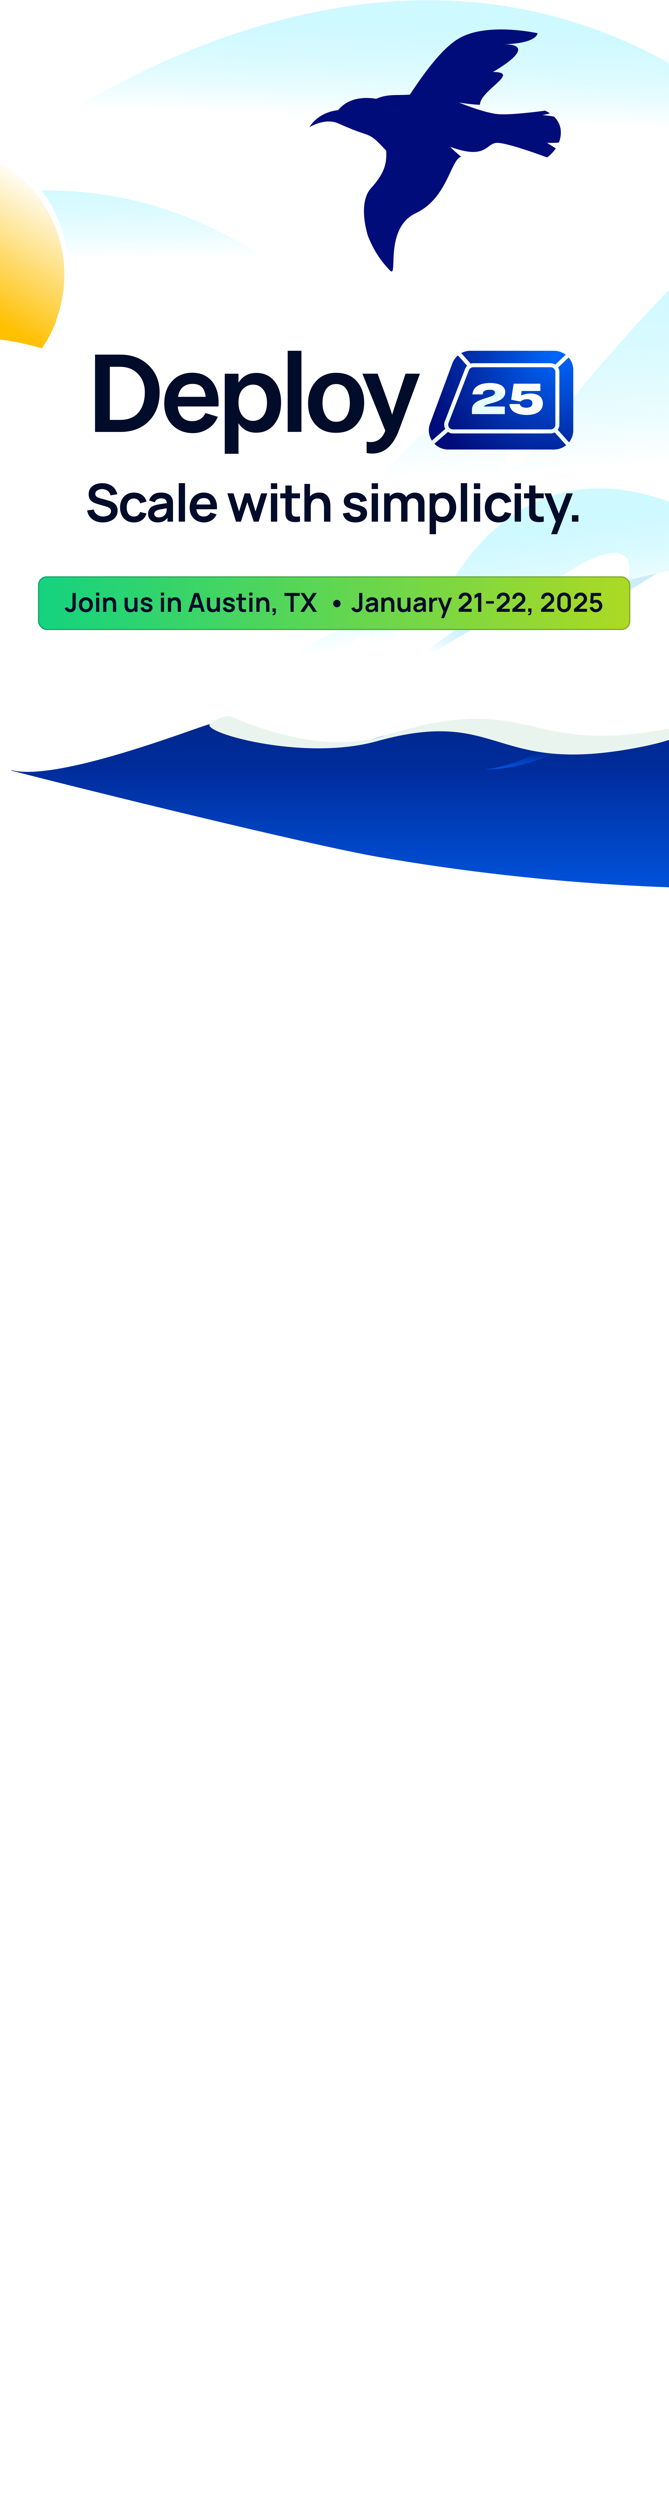 <?xml version="1.0" encoding="utf-8"?>
<svg xmlns="http://www.w3.org/2000/svg" fill="none" height="1588" width="425">
  <g clip-path="url(#a)">
    <path d="M-46.828 136.691s288-270.364 536.625-50.163c0 0 198.715-213.743 404.25 50.163z" fill="url(#b)"/>
    <path d="M-467.203 203.191s160.687-179.093 342.802-31.268c0 0 168.51-133.2 342.803 31.26z" fill="url(#c)"/>
    <path d="M931.545 115.908v386.417s-180.615-248.108-673.125-39c-40.59 17.235-209.802 28.8-244.46 26.52 0 0 141.151-173.153 110.21-46.77 0 0 251.149-335.057 191.25-128.251 0 0 280.174-386.303 260.625-102 0 0 307.759-340.502 355.5-96.916" fill="url(#d)"/>
    <path d="M1001.3 202.326v241.128H171.797s22.429-67.531 97.835-36.972c0 0 43.536-143.679 173.316-80.03 0 0 77.18-135.393 236.185-63.649 0 0 86.695-137.968 322.167-60.477" fill="url(#e)"/>
    <path d="M-41.719 257.243c45.77 0 82.875-37.105 82.875-82.875S4.052 91.492-41.719 91.492s-82.875 37.105-82.875 82.876c0 45.77 37.105 82.875 82.875 82.875" fill="url(#f)"/>
    <g filter="url(#g)">
      <path d="M-119.477 145.072c6.9-24.083 26.498-43.973 50.048-52.433 41.4-15.293 89.235 5.438 106.125 46.238 8.76 20.392 8.767 44.752-.653 64.793l-.42-.158c3.796-10.133 5.596-21.008 5.22-31.815-.667-21.638-10.29-42.795-26.145-57.51-32.684-30.945-86.054-29.363-116.677 3.697-7.418 7.868-13.238 17.228-17.07 27.345l-.42-.157z" fill="#fff"/>
    </g>
    <path d="M-527.574 542.829c40.876-370.127 655.172-261.924 655.172-261.924S21.425 170.077-102.325 233.828c0 0 185.628-169.877-206.247-48.002 0 0 235.873-244.5-128.628-181.125s-90.374 538.128-90.374 538.128" fill="url(#h)"/>
    <path d="M121.757 463.796c5.903-2.07 9.986-3.501 11.414-3.841 579.375-239.627 791.25-52.876 791.25-52.876l-.743 78.272c-22.768 9.717-303.426 124.739-683.256 58.978-43.166-7.473-184.072-42.13-233.203-54.85v-.32c24.088 6.349 87.88-16.016 114.538-25.363" fill="url(#i)"/>
    <path d="M307.57 488.791c12.323-1.26 23.963-5.737 34.973-11.145 10.957-5.467 21.27-12.112 30.945-19.462l5.017 7.47c-21.592 12.277-45.742 23.137-70.935 23.137" fill="url(#j)"/>
    <path d="M511.22 347.37c6.975-30.24-22.575-25.29-50.25.563-2.977 2.783-5.925 5.843-8.82 9.075a1182 1182 0 0 0-53.64 11.573c8.018-29.191-25.102-17.49-52.822 6.165-4.11 3.51-8.1 7.29-11.903 11.175-14.385 4.252-43.245 13.335-43.245 13.335-6.248-28.92-33.742-4.448-54.532 19.462-13.959 10.485-42.459 8.985-67.959 20.985-10.178 4.32-7.125 9.375-34.237 19.845 17.925 8.805 56.528 22.636 104.056 9.413 80.94-22.523 73.807 25.815 173.49 4.597 103.455-22.027 121.191-134.843 217.499-134.843 14.692.864 133.192-7.388 259.567 45.862-167.871-83.496-305.141-52.644-360-39.373 0 0-17.204 2.166-17.219 2.174z" fill="#fff"/>
    <path d="m290.55 399.248-57.87 40.08 79.665-46.883z" fill="url(#k)"/>
    <path d="m398.516 368.573-64.5 47.318 83.265-51.653z" fill="url(#l)"/>
    <path d="M431.67 461.453c-99.683 21.218-90.75-23.999-185.625 5.251-38.82 12.998-80.439-4.042-100.877-12-8.625 1.5-6.375 2.625-11.337 4.839-8.915 4.911 57.936 24.509 105.464 11.286 80.94-22.523 72.398 23.942 172.08 2.724 123.045-33.1 112.92-124.225 233.295-134.725-22.831-1.38-51.75-2.95-82.875 17.625-31.125 20.576-68.836 91.221-130.125 105" fill="#E9F4EF"/>
    <path d="M232.296 412.203c2.909-3.166 3.793-7.086 1.976-8.757s-5.65-.458-8.559 2.708-3.794 7.087-1.976 8.757c1.818 1.671 5.649.458 8.559-2.708m-3.662-15.174a3.165 3.165 0 1 0 0-6.33 3.165 3.165 0 0 0 0 6.33" fill="#fff"/>
    <path d="M352.04 74.196c-.476-.479-7.534-1.094-7.534-1.094s5.129-.923 4.675-1.219c-1.657-1.094-2.939-1.595-2.939-1.595s-20.025 2.814-29.102 2.266-25.53-7.404-25.53-7.404 8.699 1.397 13.297 1.397c0-9.113 26.416-20.819 8.237-20.819 16.477-9.626 22.717-17.6 6.832-17.6 21.5-.57 21.5-7.016 21.5-7.016s-31.554-7.109-49.584 3.098c-8.771 4.955-18.733 16.483-31.475 35.872-7.614.672-14.399-.604-21.434 2.71 0 0-15.67-3.599-24.157 7.211 0 0-11.959.581-18.279 10.81 0 0 6.524-4.111 13.536-3.599 1.146.08 2.292.285 3.438.65 2.179.706 8.408 3.94 17.973 7.085 4.993 1.64 6.944 3.27 13.866 10.799.193 6.402.181 13.022-9.667 23.769-4.767 5.201-6.241 15.948-1.918 30.522 4.141 10.002 8.317 15.851 13.911 21.712 5.594 5.862-4.051-26.603 16.373-36.286s22.126-34.174 28.934-35.883c0 0-6.241-5.126-6.808-6.265 23.26 8.543 22.489-2.706 29.82-2.581 7.331.124 31.531 9.272 31.542 9.26.284-.193 1.203-.865 2.36-1.981l.011-.011c.454-.433.942-.946 1.43-1.504 0-.012.023-.023.034-.034a23 23 0 0 0 1.702-2.21l-5.571-3.52s7.398.17 7.602-.353a17.1 17.1 0 0 0 1.18-6.516c-.068-4.34-2.054-7.519-4.243-9.694z" fill="#000C79"/>
    <path clip-rule="evenodd" d="M287.363 230.81a12.23 12.23 0 0 1 3.539-5.068l5.853 6.586a5.6 5.6 0 0 0-1.272 1.947l-12.92 33.449a5.52 5.52 0 0 0 .323 4.709l-8.507 7.444c-1.969-3.074-2.588-7.023-1.168-10.857zm11.611.168-5.948-6.692a12.24 12.24 0 0 1 5.827-1.474h53.082c2.801 0 5.382.94 7.446 2.522l-6.624 6.235a5.55 5.55 0 0 0-2.975-.86h-49.099c-.591 0-1.166.094-1.709.269m55.574 2.414 6.692-6.298a12.2 12.2 0 0 1 2.947 7.971v38.211c0 2.916-1.018 5.594-2.719 7.697l-7.154-7.995a5.55 5.55 0 0 0 1.042-3.246v-33.448a5.55 5.55 0 0 0-.808-2.892m-2.157 41.268 7.27 8.126a12.2 12.2 0 0 1-7.726 2.742h-67.234c-3.49 0-6.542-1.422-8.729-3.651l8.628-7.549a5.5 5.5 0 0 0 3.163.979h62.019c.942 0 1.83-.234 2.609-.647m-2.609-41.395h-49.099a3.02 3.02 0 0 0-2.817 1.931l-12.92 33.448c-.764 1.979.696 4.108 2.817 4.108h62.019a3.02 3.02 0 0 0 3.019-3.02v-33.448a3.02 3.02 0 0 0-3.019-3.019m-40.817 19.501c-4.149 1.286-9.156 2.838-9.156 7.498v2.768h20.883v-4.838h-13.25c.447-.884 2.27-1.385 4.44-1.981 3.962-1.088 9.079-2.493 9.079-7.13 0-3.87-3.736-5.805-9.649-5.805-5.886 0-10.697 1.989-11.208 7.257h6.585c0-2.15 1.72-2.957 4.462-2.957 2.446 0 3.252.645 3.252 1.855 0 1.647-2.504 2.424-5.438 3.333m14.643 3.87c.322 4.81 5.08 6.934 10.993 6.934 6.665 0 10.24-2.822 10.24-7.284 0-3.977-2.849-6.289-7.714-6.289-2.714 0-4.65.565-6.101 1.237l.403-2.903h11.853v-4.623h-16.959l-1.586 10.213 5.859 1.129c1.505-1.102 2.607-1.478 4.247-1.478 2.23 0 3.359.967 3.359 2.607 0 1.881-1.424 2.795-3.843 2.795s-3.79-.86-4.112-2.338z" fill="url(#m)" fill-rule="evenodd"/>
    <path d="M253.449 273.296q-5.54 14.794-16.906 14.794-2.114 0-3.644-.365v-7.214q1.166.291 2.478.291 6.631 0 9.4-7.215l-14.574-36.22h9.692l4.299 11.806q1.968 5.247 3.134 8.818 1.237 3.571 1.53 4.519l.218 1.02q.73-2.55 4.664-14.357l3.862-11.806h9.182z" fill="#000C2A"/>
    <path d="M231.344 255.753q0 8.38-4.736 13.774-4.664 5.393-13.117 5.393-8.38 0-13.116-5.248-4.665-5.247-4.664-13.409 0-8.454 4.882-13.92 4.882-5.538 12.898-5.538 8.526 0 13.19 5.393 4.663 5.32 4.663 13.555m-26.451.218q0 5.102 2.258 8.527 2.26 3.425 6.413 3.425 4.3 0 6.485-3.352 2.187-3.352 2.187-8.527 0-5.32-2.114-8.672-2.113-3.425-6.631-3.425-4.153 0-6.412 3.425-2.187 3.425-2.186 8.599m-13.399 18.37h-8.744v-51.525h8.744zm-39.976 13.912h-8.745v-50.868h8.745v5.685q3.934-6.195 11.295-6.195 7.214 0 11.44 5.174 4.299 5.174 4.299 13.628 0 8.308-4.299 13.774-4.226 5.393-11.513 5.393-7.433 0-11.222-6.049zm2.769-41.102q-2.769 2.841-2.769 8.453t2.696 8.673 6.485 3.061q3.935 0 6.413-2.988 2.478-3.061 2.478-8.527t-2.478-8.454q-2.478-3.06-6.267-3.061t-6.558 2.843m-31.696 27.963q-5.428 0-9.534-2.389-4.105-2.389-6.421-6.628-2.284-4.24-2.284-9.757 0-5.955 2.25-10.33 2.252-4.407 6.257-6.83t9.268-2.422q5.561 0 9.434 2.658 3.906 2.624 5.793 7.436t1.423 11.338h-7.911v-2.961q-.033-5.921-2.052-8.647-2.02-2.724-6.356-2.725-4.899 0-7.282 3.096-2.383 3.061-2.383 8.983 0 5.518 2.383 8.546t6.951 3.028q2.946 0 5.065-1.312 2.152-1.346 3.31-3.869l7.878 2.422q-2.053 4.913-6.355 7.638-4.27 2.725-9.434 2.725m-12.314-16.924v-6.123h24.594v6.123zm-33.871 16.179H60.375V225.25h16.031q11.003 0 18 6.778 6.995 6.777 6.995 17.126 0 11.295-6.777 18.292-6.776 6.923-18.218 6.923m-.291-41.394h-6.34v33.742h6.486q7.725 0 11.732-4.737Q92 257.17 92 249.154q0-7.069-4.3-11.588-4.226-4.591-11.586-4.591m-10.812 98.868q-2.629 0-4.742-.915-2.097-.915-3.46-2.612-1.349-1.714-1.715-4.06l4.16-.632q.533 2.13 2.18 3.294 1.663 1.164 3.827 1.165 1.281 0 2.412-.4 1.131-.399 1.83-1.164.716-.766.716-1.88a2.5 2.5 0 0 0-.167-.916 2.2 2.2 0 0 0-.499-.765 3.1 3.1 0 0 0-.832-.599 5.7 5.7 0 0 0-1.164-.482l-6.19-1.831q-.799-.233-1.73-.615a7.5 7.5 0 0 1-1.747-1.082 5.6 5.6 0 0 1-1.348-1.763q-.516-1.082-.516-2.662 0-2.313 1.165-3.877 1.181-1.58 3.161-2.363 1.997-.781 4.426-.765 2.463.017 4.392.848a8.35 8.35 0 0 1 3.228 2.38q1.299 1.563 1.83 3.777l-4.309.748q-.266-1.264-1.031-2.146a4.8 4.8 0 0 0-1.847-1.364 6.2 6.2 0 0 0-2.313-.5 6.1 6.1 0 0 0-2.23.366q-1.014.367-1.647 1.065a2.4 2.4 0 0 0-.615 1.631q0 .882.532 1.447.532.549 1.315.882.798.316 1.613.533l4.293 1.198q.882.233 1.98.632a9 9 0 0 1 2.113 1.115 5.6 5.6 0 0 1 1.664 1.88q.666 1.164.665 2.961 0 1.864-.781 3.278a6.86 6.86 0 0 1-2.08 2.329q-1.314.932-3.012 1.398-1.68.466-3.527.466m19.765 0q-2.778 0-4.742-1.231-1.962-1.248-3.011-3.395-1.032-2.145-1.048-4.858.015-2.762 1.081-4.892 1.082-2.146 3.062-3.36 1.98-1.232 4.708-1.232 3.061 0 5.175 1.548 2.13 1.53 2.778 4.193l-3.993 1.081q-.465-1.448-1.547-2.246a3.98 3.98 0 0 0-2.463-.815q-1.563 0-2.579.748-1.014.732-1.497 2.03t-.483 2.945q0 2.562 1.148 4.143 1.149 1.581 3.411 1.581 1.598 0 2.513-.732.931-.732 1.397-2.113l4.093.915q-.832 2.745-2.911 4.226-2.08 1.464-5.092 1.464m15.03 0q-1.947 0-3.294-.732-1.348-.749-2.047-1.98a5.5 5.5 0 0 1-.682-2.712q0-1.298.432-2.33a4.6 4.6 0 0 1 1.332-1.796q.898-.767 2.329-1.248a22 22 0 0 1 2.529-.633q1.464-.282 3.161-.515 1.714-.25 3.577-.533l-1.431.816q.017-1.864-.831-2.746-.849-.882-2.862-.882-1.215 0-2.346.566-1.131.565-1.58 1.947l-3.661-1.148q.665-2.28 2.529-3.661 1.88-1.38 5.058-1.381 2.395 0 4.209.782a5.23 5.23 0 0 1 2.712 2.563q.483.948.583 1.946.099.982.099 2.147v11.031h-3.51v-3.894l.582.633q-1.215 1.946-2.845 2.861-1.614.899-4.043.899m.798-3.195q1.364 0 2.33-.482.964-.483 1.531-1.181.582-.699.782-1.315.315-.765.349-1.747.05-.998.05-1.614l1.231.366q-1.814.283-3.111.499t-2.23.416q-.931.183-1.647.416-.7.25-1.181.583a2.6 2.6 0 0 0-.749.765q-.25.433-.25 1.015 0 .665.333 1.181.333.5.965.799.65.3 1.597.299m12.643 2.696v-24.458h4.01v24.458zm16.123.499q-2.728 0-4.792-1.181a8.4 8.4 0 0 1-3.227-3.278q-1.149-2.097-1.149-4.825 0-2.945 1.132-5.108 1.13-2.18 3.145-3.378 2.013-1.197 4.658-1.198 2.796 0 4.742 1.315 1.964 1.298 2.912 3.677.949 2.379.715 5.607h-3.976v-1.464q-.016-2.93-1.032-4.276-1.014-1.348-3.194-1.348-2.463 0-3.661 1.531-1.197 1.514-1.198 4.442 0 2.729 1.198 4.226 1.199 1.498 3.494 1.498 1.48 0 2.546-.649 1.081-.666 1.664-1.914l3.96 1.198q-1.032 2.43-3.195 3.777-2.146 1.348-4.742 1.348m-6.189-8.369v-3.028h12.362v3.028zm26.446 7.87-5.49-18.003 3.926.033 3.511 11.531 3.561-11.531h3.377l3.544 11.531 3.528-11.531h3.926l-5.49 17.97h-3.128l-4.077-12.362-4.06 12.362zm22.179-20.698v-3.677h4.009v3.677zm0 20.698v-17.97h4.009v17.97zm18.486 0a16.4 16.4 0 0 1-3.494.283q-1.698-.034-3.045-.616a4.22 4.22 0 0 1-2.047-1.88q-.615-1.165-.649-2.379a102 102 0 0 1-.033-2.746v-15.623h3.993v15.39q0 1.082.017 1.897.034.815.349 1.331.6.998 1.914 1.115t2.995-.133zm-12.529-14.825v-3.145h12.529v3.145zm27.781 14.825v-8.652q0-.85-.116-1.88a6.5 6.5 0 0 0-.549-1.98 3.75 3.75 0 0 0-1.265-1.581q-.832-.615-2.262-.615-.766 0-1.515.249a3.5 3.5 0 0 0-1.364.865q-.599.6-.965 1.664-.366 1.048-.366 2.696l-2.379-1.015q0-2.297.882-4.16a7.1 7.1 0 0 1 2.628-2.962q1.731-1.114 4.26-1.114 1.996 0 3.294.665 1.298.666 2.063 1.697t1.132 2.197.466 2.212q.116 1.032.116 1.681v10.033zm-12.462 0v-23.959h3.578v12.611h.482v11.348zm32.384.499q-3.327 0-5.407-1.498t-2.529-4.209l4.093-.632q.315 1.33 1.397 2.096t2.729.766q1.447 0 2.229-.566.8-.582.799-1.581 0-.615-.299-.981-.284-.384-1.265-.733-.981-.348-3.011-.881-2.264-.6-3.594-1.282-1.331-.697-1.914-1.647-.582-.948-.582-2.296 0-1.68.882-2.928.881-1.248 2.462-1.914 1.58-.682 3.727-.682 2.097 0 3.711.649 1.63.649 2.628 1.847t1.232 2.812l-4.093.732q-.15-1.148-1.049-1.814-.882-.665-2.362-.748-1.414-.084-2.28.432-.864.499-.865 1.415 0 .515.35.881.348.366 1.397.732 1.065.366 3.161.899 2.147.549 3.428 1.264 1.298.699 1.863 1.681.583.981.583 2.379 0 2.712-1.98 4.26-1.964 1.547-5.441 1.547m10.358-21.197v-3.677h4.01v3.677zm0 20.698v-17.97h4.01v17.97zm29.533 0v-10.915q0-1.847-.915-2.878-.915-1.049-2.479-1.049-.965 0-1.73.45-.765.433-1.215 1.297-.449.85-.449 2.03l-1.78-1.048q-.017-1.863.832-3.278a6.07 6.07 0 0 1 2.329-2.229q1.464-.8 3.261-.799 2.978 0 4.559 1.797 1.597 1.78 1.597 4.692v11.93zm-21.613 0v-17.97h3.544v5.574h.5v12.396zm10.832 0v-10.865q0-1.88-.915-2.928t-2.496-1.049q-1.53 0-2.462 1.049-.915 1.047-.915 2.728l-1.797-1.198q0-1.747.865-3.144a6.15 6.15 0 0 1 2.329-2.196q1.48-.816 3.311-.816 2.013 0 3.361.865a5.2 5.2 0 0 1 2.03 2.33q.682 1.464.682 3.311v11.913zm26.726.499q-2.628 0-4.409-1.248t-2.679-3.394q-.898-2.163-.898-4.842 0-2.712.898-4.858.899-2.147 2.629-3.378 1.747-1.248 4.31-1.248 2.545 0 4.409 1.248 1.88 1.232 2.911 3.378 1.032 2.13 1.032 4.858 0 2.696-1.015 4.842t-2.862 3.394q-1.846 1.248-4.326 1.248m-8.668 7.487v-25.956h3.544v12.612h.499v13.344zm8.053-11.081q1.563 0 2.579-.782 1.014-.782 1.497-2.113.5-1.348.499-2.995 0-1.63-.499-2.961-.499-1.348-1.547-2.13-1.048-.8-2.662-.799-1.532 0-2.496.749-.964.732-1.431 2.063-.449 1.314-.449 3.078 0 1.748.449 3.078.466 1.332 1.448 2.08.998.732 2.612.732m11.778 3.095v-24.458h4.01v24.458zm8.287-20.698v-3.677h4.01v3.677zm0 20.698v-17.97h4.01v17.97zm15.757.499q-2.778 0-4.742-1.231-1.964-1.248-3.011-3.395-1.031-2.145-1.049-4.858.017-2.762 1.082-4.892 1.081-2.146 3.061-3.36 1.98-1.232 4.709-1.232 3.062 0 5.175 1.548 2.129 1.53 2.778 4.193l-3.993 1.081q-.466-1.448-1.547-2.246a3.98 3.98 0 0 0-2.463-.815q-1.564 0-2.579.748-1.015.732-1.497 2.03t-.483 2.945q0 2.562 1.148 4.143 1.149 1.581 3.411 1.581 1.597 0 2.512-.732.933-.732 1.398-2.113l4.093.915q-.832 2.745-2.912 4.226-2.079 1.464-5.091 1.464m10.143-21.197v-3.677h4.009v3.677zm0 20.698v-17.97h4.009v17.97zm18.485 0a16.4 16.4 0 0 1-3.494.283q-1.697-.034-3.044-.616a4.22 4.22 0 0 1-2.047-1.88q-.616-1.165-.649-2.379a102 102 0 0 1-.033-2.746v-15.623h3.993v15.39q0 1.082.017 1.897.033.815.349 1.331.6.998 1.914 1.115t2.994-.133zM332.9 316.519v-3.145h12.528v3.145zm17.228 22.811 3.461-9.5.066 2.795-7.837-19.251h4.177l5.557 14.243h-1.065l5.407-14.243h4.01l-10.016 25.956zm13.219-7.986v-4.11h4.109v4.11z" fill="#000C2A"/>
    <rect fill="url(#n)" height="34.092" rx="5.546" width="376.276" x="24.141" y="366.074"/>
    <rect height="33.399" rx="5.199" stroke="#000C2A" stroke-opacity=".25" stroke-width=".693" width="375.583" x="24.487" y="366.421"/>
    <path d="M44.65 388.871q-1.373 0-2.288-.716-.906-.715-1.273-1.93l1.98-.474q.092.507.533.874.44.366.973.366.35 0 .74-.183.391-.192.583-.608.117-.266.133-.632.025-.375.025-.865v-8.061h2.03v8.061q0 .557-.008.981 0 .417-.084.791a2.5 2.5 0 0 1-.307.757q-.492.848-1.282 1.248a3.9 3.9 0 0 1-1.755.391m9.908 0q-1.349 0-2.355-.608a4.17 4.17 0 0 1-1.564-1.672q-.549-1.073-.549-2.462 0-1.414.566-2.479a4.17 4.17 0 0 1 1.572-1.664q1.008-.599 2.33-.599 1.356 0 2.362.607a4.16 4.16 0 0 1 1.564 1.681q.558 1.065.558 2.454 0 1.397-.566 2.471a4.2 4.2 0 0 1-1.564 1.672q-1.007.599-2.354.599m0-1.88q1.198 0 1.78-.799t.582-2.063q0-1.306-.59-2.08-.591-.782-1.772-.782-.807 0-1.331.366a2.1 2.1 0 0 0-.766 1.007q-.25.64-.25 1.489 0 1.307.591 2.088.6.774 1.756.774m6.483-8.719v-1.838h2.005v1.838zm0 10.349v-8.985h2.005v8.985zm10.711 0v-4.326q0-.424-.058-.94a3.3 3.3 0 0 0-.274-.99 1.87 1.87 0 0 0-.633-.79q-.415-.308-1.131-.308-.383 0-.757.125-.375.125-.682.432-.3.3-.483.832-.183.525-.183 1.348l-1.19-.507q0-1.149.441-2.08a3.54 3.54 0 0 1 1.315-1.481q.866-.557 2.13-.557.998 0 1.647.332a2.9 2.9 0 0 1 1.031.849q.383.516.566 1.098t.233 1.106q.058.516.058.841v5.016zm-6.23 0v-8.985h1.788v2.787h.241v6.198zm17.131.258q-.998 0-1.647-.333a2.9 2.9 0 0 1-1.031-.848 3.7 3.7 0 0 1-.566-1.098 6 6 0 0 1-.242-1.099 9 9 0 0 1-.05-.848v-5.017h2.03v4.326q0 .417.059.94.057.516.266.999.216.474.632.782.425.308 1.14.308.382 0 .757-.125t.674-.425q.308-.307.49-.84.184-.533.184-1.347l1.19.507q0 1.148-.45 2.08a3.54 3.54 0 0 1-1.306 1.489q-.865.549-2.13.549m2.937-.258v-2.787h-.241v-6.198h2.013v8.985zm7.578.25q-1.663 0-2.704-.749-1.04-.749-1.264-2.105l2.046-.316q.159.666.7 1.048.54.383 1.364.383.724 0 1.114-.283a.93.93 0 0 0 .4-.79q0-.308-.15-.491-.141-.192-.632-.366-.492-.175-1.506-.441-1.131-.3-1.797-.641-.666-.349-.957-.823t-.29-1.148q0-.84.44-1.464t1.231-.957q.79-.34 1.864-.341 1.048 0 1.855.324.815.325 1.314.924t.616 1.406l-2.046.366a1.3 1.3 0 0 0-.525-.907q-.44-.333-1.18-.374-.708-.042-1.14.216-.434.25-.433.707 0 .258.174.441.175.183.7.366.531.183 1.58.449 1.073.275 1.714.632.648.35.931.841.291.49.291 1.189 0 1.356-.99 2.13-.98.774-2.72.774m9.03-10.599v-1.838h2.005v1.838zm0 10.349v-8.985h2.005v8.985zm10.711 0v-4.326q0-.424-.058-.94a3.2 3.2 0 0 0-.275-.99 1.87 1.87 0 0 0-.632-.79q-.416-.308-1.131-.308-.383 0-.757.125-.375.125-.682.432-.3.3-.483.832-.183.525-.183 1.348l-1.19-.507q0-1.149.441-2.08.45-.932 1.315-1.481.865-.557 2.129-.557.999 0 1.648.332.648.333 1.031.849t.566 1.098.233 1.106q.058.516.058.841v5.016zm-6.231 0v-8.985h1.789v2.787h.241v6.198zm12.931 0 3.777-11.979h2.936l3.777 11.979h-2.063l-3.427-10.748h.449l-3.386 10.748zm2.105-2.595v-1.872h6.289v1.872zm13.259 2.853q-.999 0-1.648-.333a2.9 2.9 0 0 1-1.031-.848 3.7 3.7 0 0 1-.566-1.098 6 6 0 0 1-.241-1.099 10 10 0 0 1-.05-.848v-5.017h2.03v4.326q0 .417.058.94.059.516.266.999.217.474.633.782.423.308 1.139.308.383 0 .757-.125a1.7 1.7 0 0 0 .674-.425q.308-.307.491-.84t.183-1.347l1.19.507q0 1.148-.45 2.08a3.53 3.53 0 0 1-1.306 1.489q-.864.549-2.129.549m2.936-.258v-2.787h-.241v-6.198h2.013v8.985zm7.579.25q-1.665 0-2.704-.749t-1.265-2.105l2.047-.316q.157.666.699 1.048.54.383 1.364.383.724 0 1.115-.283a.93.93 0 0 0 .399-.79q0-.308-.15-.491-.141-.192-.632-.366a20 20 0 0 0-1.506-.441q-1.131-.3-1.797-.641-.665-.349-.956-.823t-.291-1.148q0-.84.44-1.464.441-.624 1.232-.957.79-.34 1.863-.341 1.048 0 1.855.324.816.325 1.315.924.5.599.615 1.406l-2.046.366a1.3 1.3 0 0 0-.524-.907q-.441-.333-1.182-.374-.707-.042-1.139.216-.433.25-.433.707 0 .258.175.441.174.183.699.366.532.183 1.58.449 1.074.275 1.714.632.649.35.932.841.291.49.291 1.189 0 1.356-.99 2.13-.981.774-2.72.774m10.798-.25a8.2 8.2 0 0 1-1.747.142 4 4 0 0 1-1.522-.308 2.1 2.1 0 0 1-1.024-.94 2.7 2.7 0 0 1-.324-1.19 51 51 0 0 1-.017-1.373v-7.811h1.997v7.695q0 .54.008.948.017.408.175.666.3.499.957.557a6.4 6.4 0 0 0 1.497-.066zm-6.264-7.412v-1.573h6.264v1.573zm8.362-2.937v-1.838h2.005v1.838zm0 10.349v-8.985h2.005v8.985zm10.712 0v-4.326q0-.424-.059-.94a3.2 3.2 0 0 0-.274-.99 1.9 1.9 0 0 0-.632-.79q-.417-.308-1.132-.308-.382 0-.757.125a1.74 1.74 0 0 0-.682.432q-.3.3-.482.832-.183.525-.183 1.348l-1.19-.507q0-1.149.441-2.08a3.54 3.54 0 0 1 1.314-1.481q.865-.557 2.13-.557.998 0 1.647.332.65.333 1.032.849t.565 1.098.233 1.106q.059.516.059.841v5.016zm-6.231 0v-8.985h1.788v2.787h.242v6.198zm10.265 2.121.117-.865q.382.033.607-.133a.76.76 0 0 0 .299-.457 1.7 1.7 0 0 0 .042-.666h-1.065v-2.138h2.055v2.221q0 1.09-.516 1.647-.516.558-1.539.391m11.429-2.121v-10.099h-3.877v-1.88h9.759v1.88h-3.877v10.099zm6.213 0 4.06-6.056-3.943-5.923h2.454l2.729 4.217 2.703-4.217h2.471l-3.943 5.923 4.043 6.056h-2.454l-2.82-4.351-2.829 4.351zm23.297-2.887q-.666 0-1.215-.307a2.36 2.36 0 0 1-.873-.841 2.34 2.34 0 0 1-.317-1.206q0-.673.325-1.206.324-.542.865-.84a2.4 2.4 0 0 1 1.215-.308q.624 0 1.148.308.533.298.848.84.316.533.316 1.206 0 .666-.316 1.206a2.33 2.33 0 0 1-1.996 1.148m12.692 3.137q-1.373 0-2.288-.716-.907-.715-1.273-1.93l1.98-.474q.092.507.532.874.441.366.974.366.35 0 .74-.183a1.22 1.22 0 0 0 .583-.608q.116-.266.133-.632.024-.375.025-.865v-8.061h2.029v8.061q0 .557-.008.981 0 .417-.083.791-.075.366-.308.757-.49.848-1.281 1.248a3.9 3.9 0 0 1-1.755.391m8.451 0q-.972 0-1.647-.366-.673-.375-1.023-.99a2.76 2.76 0 0 1-.341-1.356q0-.65.216-1.165.216-.524.666-.899.45-.383 1.164-.623a11 11 0 0 1 1.265-.317q.732-.141 1.581-.257.857-.125 1.788-.267l-.715.408q.008-.932-.416-1.373t-1.431-.441q-.607 0-1.173.283t-.79.974l-1.831-.574q.333-1.14 1.265-1.831.94-.69 2.529-.69 1.198 0 2.105.391.915.392 1.356 1.281.242.474.291.973.05.491.05 1.074v5.515h-1.756v-1.947l.292.317q-.607.972-1.423 1.43-.807.45-2.022.45m.4-1.598q.683 0 1.164-.241.483-.242.766-.591.29-.349.391-.657.157-.383.175-.873.024-.5.025-.807l.615.183q-.906.141-1.556.249-.648.11-1.114.208a7 7 0 0 0-.824.208q-.35.126-.591.292a1.3 1.3 0 0 0-.374.382 1 1 0 0 0-.125.508q0 .332.167.59.166.25.482.4.325.149.799.149m12.889 1.348v-4.326q0-.424-.058-.94a3.3 3.3 0 0 0-.275-.99 1.87 1.87 0 0 0-.632-.79q-.416-.308-1.131-.308-.384 0-.757.125-.375.125-.683.432-.299.3-.482.832-.183.525-.183 1.348l-1.19-.507q0-1.149.441-2.08.45-.932 1.315-1.481.864-.557 2.129-.557.999 0 1.647.332.65.333 1.032.849.383.516.566 1.098t.233 1.106q.058.516.058.841v5.016zm-6.231 0v-8.985h1.789v2.787h.241v6.198zm13.801.258q-.999 0-1.647-.333a2.9 2.9 0 0 1-1.032-.848 3.7 3.7 0 0 1-.565-1.098 6 6 0 0 1-.242-1.099 10 10 0 0 1-.05-.848v-5.017h2.03v4.326q0 .417.058.94.058.516.267.999.216.474.632.782.425.308 1.14.308.382 0 .757-.125.374-.125.674-.425.307-.307.49-.84t.183-1.347l1.19.507q0 1.148-.449 2.08a3.55 3.55 0 0 1-1.306 1.489q-.865.549-2.13.549m2.937-.258v-2.787h-.242v-6.198h2.014v8.985zm6.621.25q-.973 0-1.647-.366-.674-.375-1.023-.99a2.75 2.75 0 0 1-.341-1.356q0-.65.216-1.165.216-.524.666-.899.448-.383 1.164-.623a11 11 0 0 1 1.265-.317q.732-.141 1.58-.257.858-.125 1.789-.267l-.715.408q.007-.932-.416-1.373-.425-.441-1.431-.441-.607 0-1.173.283t-.791.974l-1.83-.574q.333-1.14 1.265-1.831.939-.69 2.529-.69 1.197 0 2.104.391.915.392 1.356 1.281.241.474.292.973.05.491.05 1.074v5.515h-1.756v-1.947l.291.317q-.607.972-1.422 1.43-.807.45-2.022.45m.4-1.598q.682 0 1.164-.241.483-.242.766-.591.29-.349.391-.657a2.5 2.5 0 0 0 .174-.873q.025-.5.025-.807l.616.183q-.907.141-1.556.249a28 28 0 0 0-1.115.208q-.466.092-.823.208-.35.126-.591.292t-.374.382a1 1 0 0 0-.125.508q0 .332.166.59.166.25.483.4.324.149.799.149m6.674 1.348v-8.985h1.772v2.188l-.216-.282q.166-.45.441-.816a2.5 2.5 0 0 1 .674-.615q.333-.225.732-.35.408-.132.832-.158.424-.033.823.033v1.872a2.6 2.6 0 0 0-.923-.075 2.1 2.1 0 0 0-.932.292 2.1 2.1 0 0 0-.682.574 2.4 2.4 0 0 0-.383.798 3.5 3.5 0 0 0-.124.957v4.567zm7.551 3.993 1.73-4.75.034 1.398-3.919-9.626h2.088l2.779 7.122h-.532l2.703-7.122h2.005l-5.008 12.978zm11.127-4.01v-1.747l5.125-4.567q.598-.532.832-1.006.232-.475.232-.915 0-.6-.257-1.065a1.94 1.94 0 0 0-1.756-1.024q-.624 0-1.106.292a2 2 0 0 0-.741.757q-.266.474-.249 1.023h-2.063q0-1.198.532-2.088a3.7 3.7 0 0 1 1.481-1.381q.948-.49 2.188-.491 1.148 0 2.063.516.915.507 1.439 1.414.524.898.524 2.071 0 .857-.233 1.44a3.4 3.4 0 0 1-.698 1.073q-.458.49-1.14 1.09l-3.636 3.219-.183-.499h5.89v1.888zm12.324.017v-9.792l-2.246 1.373v-2.213l2.246-1.347h2.047v11.979zm5.049-5.208v-1.572h4.992v1.572zm6.821 5.191v-1.747l5.124-4.567q.6-.532.832-1.006.233-.475.233-.915 0-.6-.258-1.065a1.94 1.94 0 0 0-1.755-1.024q-.624 0-1.107.292a2 2 0 0 0-.74.757 1.94 1.94 0 0 0-.25 1.023h-2.063q0-1.198.533-2.088a3.7 3.7 0 0 1 1.481-1.381q.948-.49 2.187-.491 1.149 0 2.064.516.914.507 1.439 1.414.524.898.524 2.071 0 .857-.233 1.44a3.4 3.4 0 0 1-.699 1.073q-.458.49-1.14 1.09l-3.635 3.219-.183-.499h5.89v1.888zm9.911 0v-1.747l5.125-4.567q.598-.532.832-1.006.233-.475.233-.915 0-.6-.258-1.065a1.94 1.94 0 0 0-1.756-1.024 2.1 2.1 0 0 0-1.106.292 2 2 0 0 0-.741.757q-.266.474-.249 1.023h-2.063q0-1.198.532-2.088a3.7 3.7 0 0 1 1.481-1.381q.949-.49 2.188-.491 1.148 0 2.063.516.915.507 1.439 1.414.524.898.524 2.071 0 .857-.233 1.44a3.4 3.4 0 0 1-.698 1.073q-.457.49-1.14 1.09l-3.636 3.219-.183-.499h5.89v1.888zm10.078 2.138.116-.865q.383.033.608-.133a.77.77 0 0 0 .299-.457 1.7 1.7 0 0 0 .042-.666h-1.065v-2.138h2.055v2.221q0 1.09-.516 1.647-.516.558-1.539.391m8.218-2.138v-1.747l5.124-4.567q.6-.532.832-1.006.233-.475.233-.915 0-.6-.258-1.065a1.94 1.94 0 0 0-1.755-1.024q-.624 0-1.107.292a2 2 0 0 0-.74.757 1.93 1.93 0 0 0-.249 1.023h-2.064q0-1.198.533-2.088a3.7 3.7 0 0 1 1.481-1.381q.948-.49 2.188-.491 1.148 0 2.063.516.914.507 1.439 1.414.524.898.524 2.071 0 .857-.233 1.44a3.4 3.4 0 0 1-.699 1.073q-.458.49-1.139 1.09l-3.636 3.219-.183-.499h5.89v1.888zm14.553.267q-1.272 0-2.246-.541a3.94 3.94 0 0 1-1.522-1.522q-.541-.974-.541-2.247v-3.86q0-1.272.541-2.246a3.9 3.9 0 0 1 1.522-1.514q.974-.549 2.246-.549t2.238.549a3.9 3.9 0 0 1 1.522 1.514q.55.974.55 2.246v3.86q0 1.274-.55 2.247a3.94 3.94 0 0 1-1.522 1.522q-.965.54-2.238.541m0-1.905q.632 0 1.148-.3a2.3 2.3 0 0 0 .816-.815q.299-.516.299-1.148v-4.151q0-.64-.299-1.148a2.2 2.2 0 0 0-.816-.816 2.2 2.2 0 0 0-1.148-.308q-.632 0-1.148.308-.516.3-.815.816-.3.507-.3 1.148v4.151q0 .632.3 1.148.3.507.815.815.516.3 1.148.3m6.309 1.638v-1.747l5.125-4.567q.599-.532.832-1.006.233-.475.233-.915 0-.6-.258-1.065a1.94 1.94 0 0 0-1.755-1.024q-.624 0-1.107.292a2 2 0 0 0-.74.757 1.93 1.93 0 0 0-.25 1.023h-2.063q0-1.198.533-2.088a3.7 3.7 0 0 1 1.48-1.381q.95-.49 2.188-.491 1.148 0 2.063.516.915.507 1.44 1.414.524.898.524 2.071 0 .857-.233 1.44a3.4 3.4 0 0 1-.699 1.073q-.457.49-1.14 1.09l-3.635 3.219-.183-.499h5.89v1.888zm13.797.267q-.916 0-1.705-.375a4.2 4.2 0 0 1-1.365-1.048 4.1 4.1 0 0 1-.815-1.547l1.93-.516q.117.483.424.832.316.35.732.541.424.19.874.191.582 0 1.065-.283.481-.282.765-.757.283-.483.283-1.065t-.291-1.056a2.05 2.05 0 0 0-.766-.757 2.05 2.05 0 0 0-1.056-.283q-.691 0-1.148.249-.45.25-.691.533l-1.713-.549.366-6.339h6.505v1.88h-5.432l.748-.707-.266 4.409-.366-.45a3 3 0 0 1 1.082-.632q.616-.207 1.189-.208 1.124 0 1.989.516a3.6 3.6 0 0 1 1.364 1.389q.5.882.499 2.005 0 1.123-.582 2.038a4.3 4.3 0 0 1-1.539 1.448 4.14 4.14 0 0 1-2.08.541" fill="#000C2A"/>
  </g>
  <defs>
    <linearGradient gradientUnits="userSpaceOnUse" id="b" x1="354.797" x2="349.823" y1="-58.298" y2="79.018">
      <stop stop-color="#fff"/>
      <stop offset="1" stop-color="#39E7FF" stop-opacity="0"/>
    </linearGradient>
    <linearGradient gradientUnits="userSpaceOnUse" id="c" x1="-178.828" x2="-178.168" y1="36.203" y2="165.283">
      <stop stop-color="#fff"/>
      <stop offset="1" stop-color="#39E7FF" stop-opacity="0"/>
    </linearGradient>
    <linearGradient gradientUnits="userSpaceOnUse" id="d" x1="735.045" x2="748.92" y1="-4.677" y2="278.449">
      <stop stop-color="#fff"/>
      <stop offset="1" stop-color="#39E7FF" stop-opacity="0"/>
    </linearGradient>
    <linearGradient gradientUnits="userSpaceOnUse" id="e" x1="499.922" x2="520.547" y1="237.203" y2="363.204">
      <stop stop-color="#fff"/>
      <stop offset="1" stop-color="#39E7FF" stop-opacity="0"/>
    </linearGradient>
    <linearGradient gradientUnits="userSpaceOnUse" id="f" x1="-31.078" x2="16.172" y1="186.952" y2="108.952">
      <stop stop-color="#FFC001"/>
      <stop offset="1" stop-color="#fff"/>
    </linearGradient>
    <linearGradient gradientUnits="userSpaceOnUse" id="h" x1="-174.701" x2="-308.577" y1="159.201" y2="311.077">
      <stop stop-color="#fff"/>
      <stop offset="1" stop-color="#39E7FF" stop-opacity="0"/>
    </linearGradient>
    <linearGradient gradientUnits="userSpaceOnUse" id="i" x1="199.288" x2="199.288" y1="992.366" y2="311.514">
      <stop offset=".05" stop-color="#00BFFF" stop-opacity="0"/>
      <stop offset=".11" stop-color="#00AEFF" stop-opacity=".19"/>
      <stop offset=".2" stop-color="#09F" stop-opacity=".44"/>
      <stop offset=".28" stop-color="#08F" stop-opacity=".64"/>
      <stop offset=".35" stop-color="#007AFF" stop-opacity=".79"/>
      <stop offset=".42" stop-color="#0070FF" stop-opacity=".91"/>
      <stop offset=".48" stop-color="#006BFF" stop-opacity=".98"/>
      <stop offset=".52" stop-color="#0069FF"/>
      <stop offset=".56" stop-color="#0063F6"/>
      <stop offset=".62" stop-color="#0055DE"/>
      <stop offset=".69" stop-color="#003EB9"/>
      <stop offset=".74" stop-color="#002C9B"/>
      <stop offset=".79" stop-color="#00278B"/>
      <stop offset=".88" stop-color="#021C61"/>
      <stop offset="1" stop-color="#050B24"/>
    </linearGradient>
    <linearGradient gradientUnits="userSpaceOnUse" id="j" x1="342.797" x2="342.797" y1="478.327" y2="492.952">
      <stop stop-color="#0069FF" stop-opacity="0"/>
      <stop offset="1" stop-color="#0069FF"/>
    </linearGradient>
    <linearGradient gradientUnits="userSpaceOnUse" id="k" x1="325.702" x2="229.762" y1="380.115" y2="442.35">
      <stop offset=".13" stop-color="#CFEAF3"/>
      <stop offset=".31" stop-color="#AAE4F8" stop-opacity=".57"/>
      <stop offset=".48" stop-color="#88DFFD" stop-opacity=".16"/>
      <stop offset=".56" stop-color="#7BDEFF" stop-opacity="0"/>
    </linearGradient>
    <linearGradient gradientUnits="userSpaceOnUse" id="l" x1="430.938" x2="331.263" y1="350.423" y2="419.558">
      <stop offset=".13" stop-color="#CFEAF3"/>
      <stop offset=".39" stop-color="#AAE4F8" stop-opacity=".57"/>
      <stop offset=".65" stop-color="#88DFFD" stop-opacity=".16"/>
      <stop offset=".76" stop-color="#7BDEFF" stop-opacity="0"/>
    </linearGradient>
    <linearGradient gradientUnits="userSpaceOnUse" id="n" x1="24.141" x2="400.417" y1="383.12" y2="383.12">
      <stop stop-color="#13D37F"/>
      <stop offset="1" stop-color="#ADD924"/>
    </linearGradient>
    <radialGradient cx="0" cy="0" gradientTransform="matrix(-65.272 60.892 -58.325 -62.519 354.494 222.812)" gradientUnits="userSpaceOnUse" id="m" r="1">
      <stop stop-color="#0069FF"/>
      <stop offset="1" stop-color="#000C79"/>
    </radialGradient>
    <clipPath id="a">
      <path d="M0 0h425v1588H0z" fill="#fff"/>
    </clipPath>
    <filter color-interpolation-filters="sRGB" filterUnits="userSpaceOnUse" height="143.063" id="g" width="189.664" x="-132.977" y="74.105">
      <feFlood flood-opacity="0" result="BackgroundImageFix"/>
      <feColorMatrix in="SourceAlpha" result="hardAlpha" values="0 0 0 0 0 0 0 0 0 0 0 0 0 0 0 0 0 0 127 0"/>
      <feOffset/>
      <feGaussianBlur stdDeviation="6.75"/>
      <feColorMatrix values="0 0 0 0 1 0 0 0 0 1 0 0 0 0 1 0 0 0 0.9 0"/>
      <feBlend in2="BackgroundImageFix" result="effect1_dropShadow_9386_7236"/>
      <feBlend in="SourceGraphic" in2="effect1_dropShadow_9386_7236" result="shape"/>
    </filter>
  </defs>
</svg>